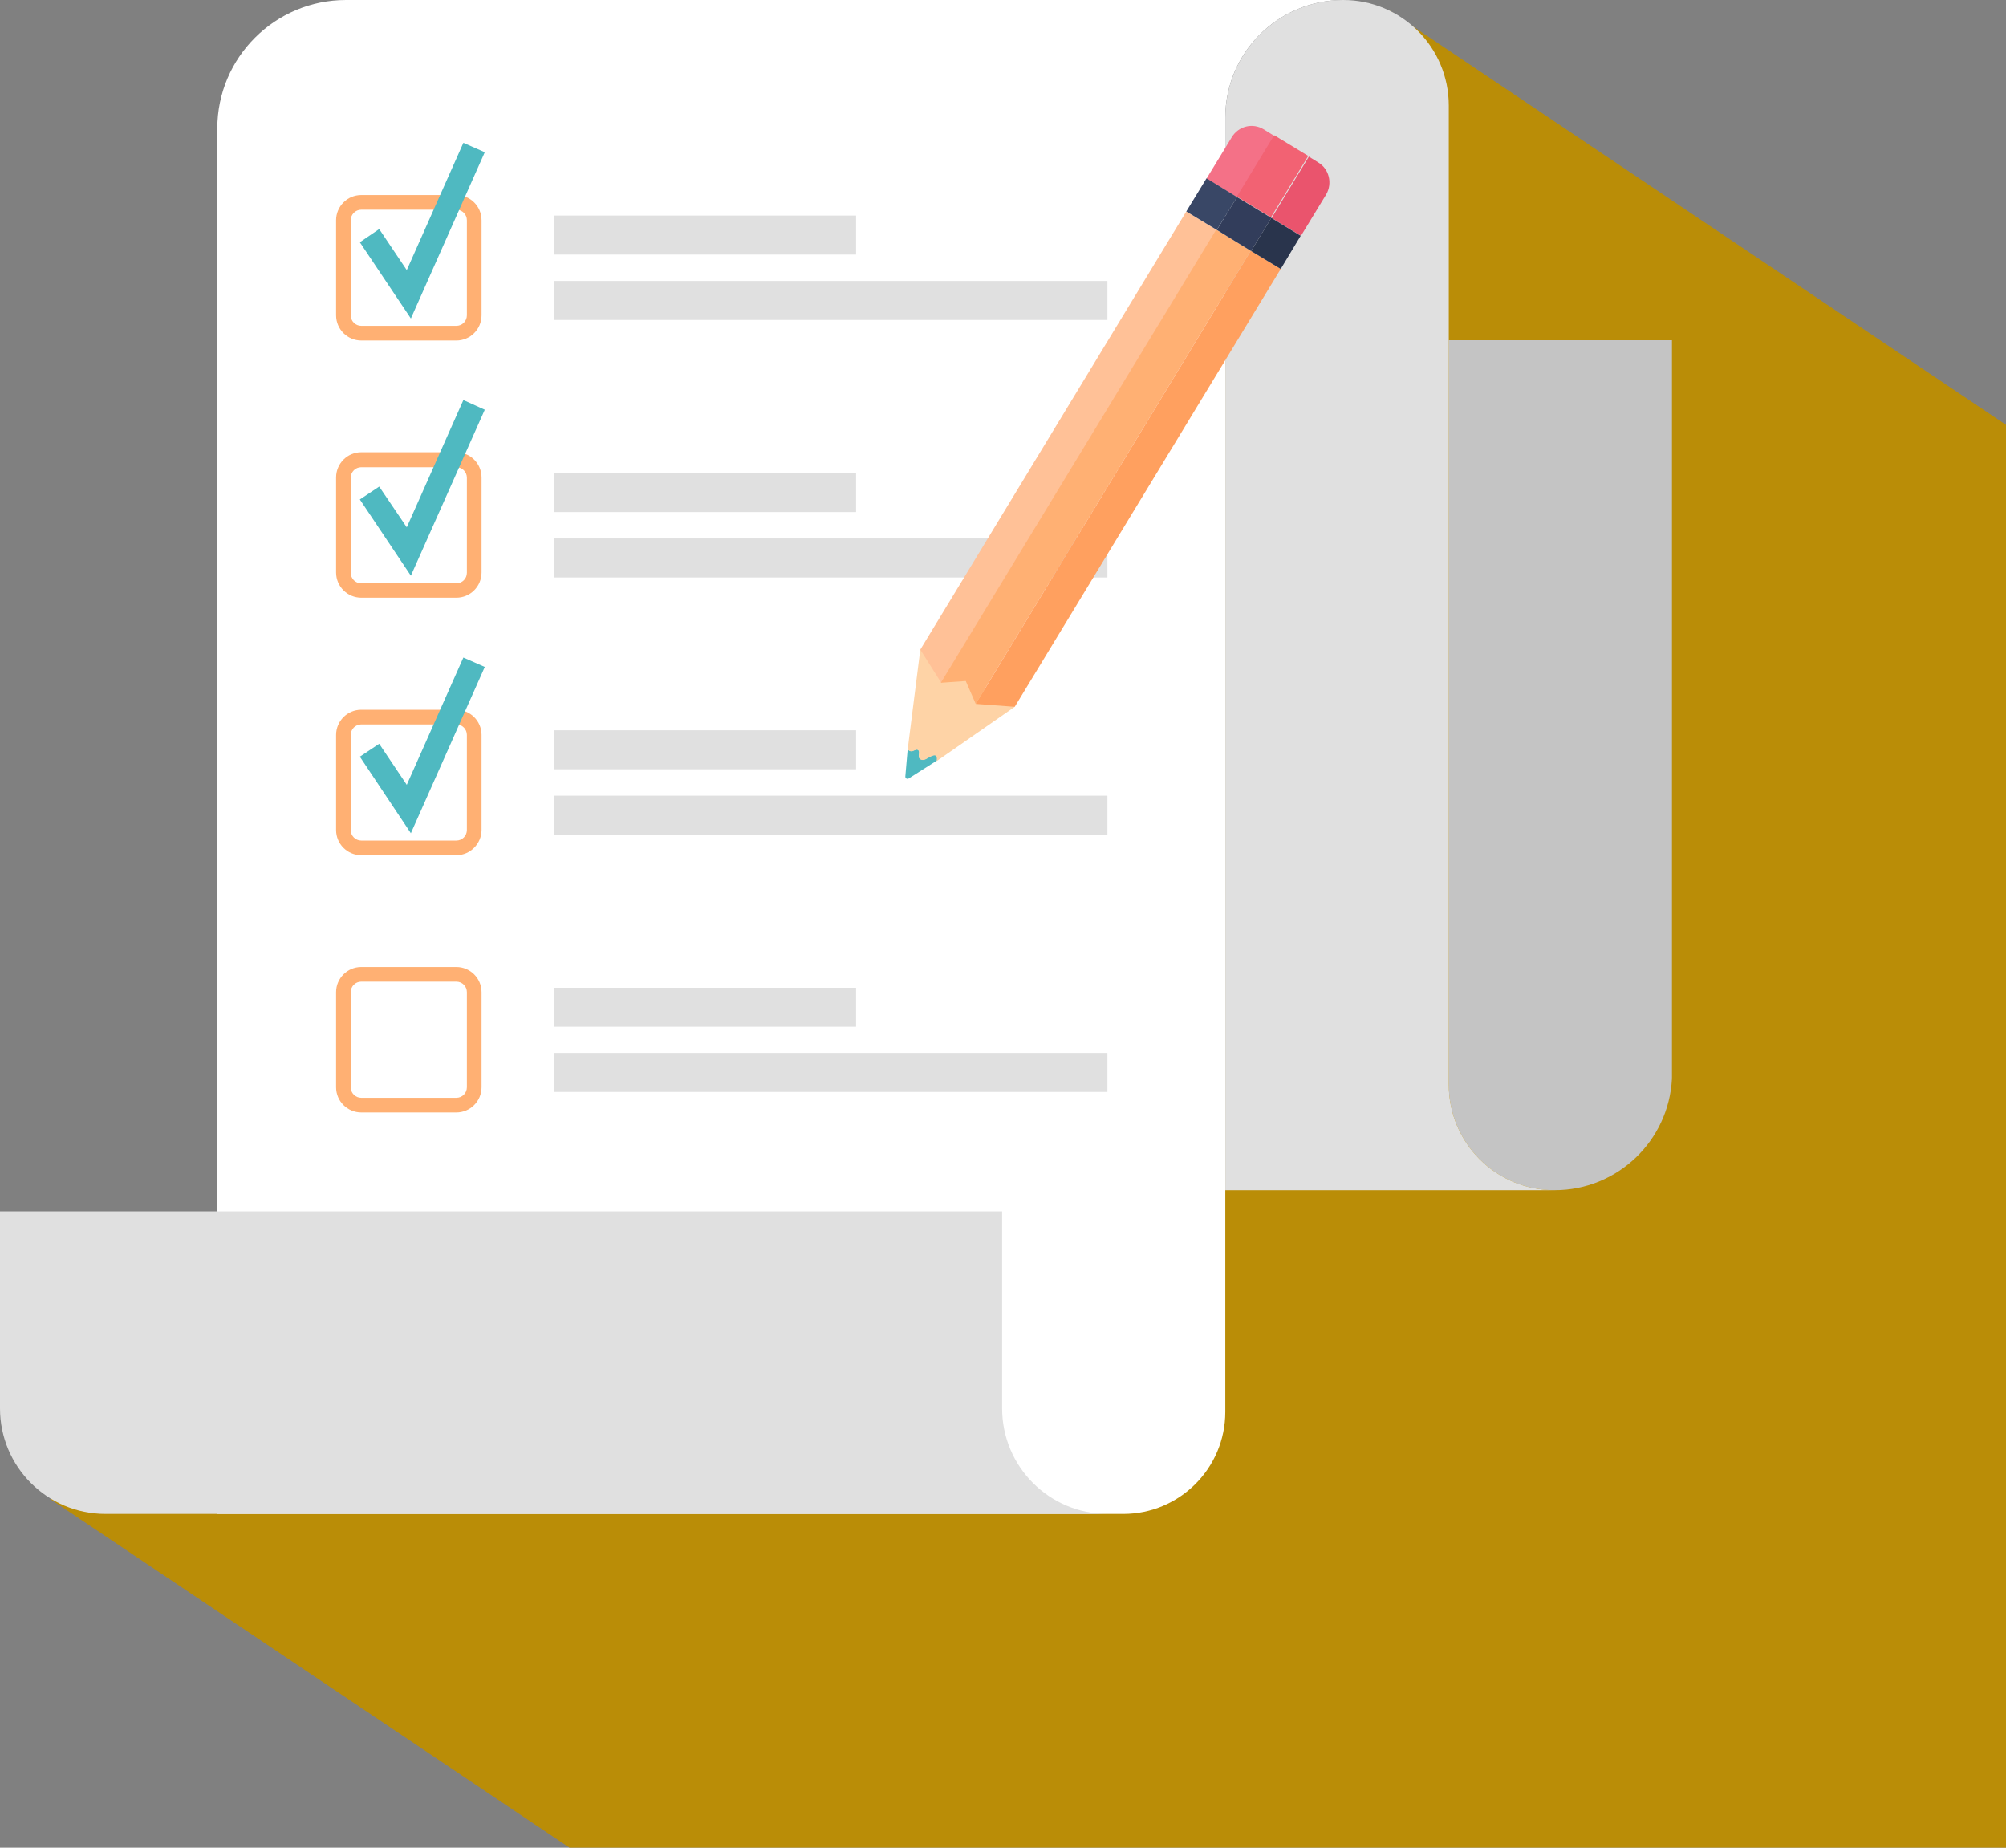 <?xml version="1.0" encoding="UTF-8"?> <!-- Generator: Adobe Illustrator 21.0.0, SVG Export Plug-In . SVG Version: 6.00 Build 0) --> <svg xmlns="http://www.w3.org/2000/svg" xmlns:xlink="http://www.w3.org/1999/xlink" x="0px" y="0px" viewBox="0 0 684 630" style="enable-background:new 0 0 684 630;" xml:space="preserve"><rect x="0" y="0" width="684" height="630" fill="#808080" stroke="none"/> <style type="text/css"> .st0{fill:#BA8D07;} .st1{fill:#FFFFFF;} .st2{fill:#C4C4C4;} .st3{fill:#E0E0E0;} .st4{fill:#FFB073;} .st5{fill:#4FB9C1;} .st6{fill:#FED3A6;} .st7{fill:#FFC197;} .st8{fill:#FFA05F;} .st9{fill:#F47187;} .st10{fill:#EA546D;} .st11{fill:#F26273;} .st12{fill:#323D5B;} .st13{fill:#394766;} .st14{fill:#29344C;} </style> <g id="BACKGROUNDS"> </g> <g id="OBJECTS"> <polygon class="st0" points="17.1,511.1 194.2,630 685.1,630 685.1,145.6 473.9,3.7 "></polygon> <g> <g> <path class="st1" d="M74.1,43.8L74.1,43.8v472.4H383c19.2,0,34.8-15.6,34.8-34.8V43.8v-3.7C417.8,18,435.8,0,458,0H118 C93.8,0,74.1,19.6,74.1,43.8z"></path> <path class="st2" d="M570.1,367.8V116H494v253.8c0,19.9,16.1,36,36,36l0,0h0.1C551.5,405.8,569,389,570.1,367.8z"></path> <path class="st3" d="M494,369.8V355V116V36c0-19.9-16.1-36-36-36h0l0,0c-22.2,0-40.2,18-40.2,40.2v3.7V355v7v43.8H530 C510.1,405.8,494,389.7,494,369.8z"></path> <path class="st3" d="M341.7,480.2V413H0v67.2c0,19.9,16.1,36,36,36l0,0h0.1h341.6C357.8,516.2,341.7,500.1,341.7,480.2z"></path> </g> <g> <g> <path class="st4" d="M155.6,116.1h-32.4c-4.7,0-8.6-3.8-8.6-8.6V75.1c0-4.7,3.8-8.6,8.6-8.6h32.4c4.7,0,8.6,3.8,8.6,8.6v32.4 C164.2,112.3,160.3,116.1,155.6,116.1z M123.2,71.5c-2,0-3.6,1.6-3.6,3.6v32.4c0,2,1.6,3.6,3.6,3.6h32.4c2,0,3.6-1.6,3.6-3.6 V75.1c0-2-1.6-3.6-3.6-3.6H123.2z"></path> </g> <g> <g> <polygon class="st5" points="140.1,108.6 122.7,82.6 129.3,78.1 138.7,92.1 158,48.7 165.3,51.9 "></polygon> </g> </g> <g> <path class="st4" d="M155.6,203.8h-32.4c-4.7,0-8.6-3.8-8.6-8.6v-32.4c0-4.7,3.8-8.6,8.6-8.6h32.4c4.7,0,8.6,3.8,8.6,8.6v32.4 C164.2,200,160.3,203.8,155.6,203.8z M123.2,159.3c-2,0-3.6,1.6-3.6,3.6v32.4c0,2,1.6,3.6,3.6,3.6h32.4c2,0,3.6-1.6,3.6-3.6 v-32.4c0-2-1.6-3.6-3.6-3.6H123.2z"></path> </g> <g> <g> <polygon class="st5" points="140.1,196.3 122.7,170.3 129.3,165.9 138.7,179.8 158,136.4 165.3,139.7 "></polygon> </g> </g> <g> <path class="st4" d="M155.6,291.6h-32.4c-4.7,0-8.6-3.8-8.6-8.6v-32.4c0-4.7,3.8-8.6,8.6-8.6h32.4c4.7,0,8.6,3.8,8.6,8.6V283 C164.2,287.7,160.3,291.6,155.6,291.6z M123.2,247c-2,0-3.6,1.6-3.6,3.6V283c0,2,1.6,3.6,3.6,3.6h32.4c2,0,3.6-1.6,3.6-3.6 v-32.4c0-2-1.6-3.6-3.6-3.6H123.2z"></path> </g> <g> <g> <polygon class="st5" points="140.1,284.1 122.7,258 129.3,253.6 138.7,267.6 158,224.2 165.3,227.4 "></polygon> </g> </g> <g> <path class="st4" d="M155.6,379.3h-32.4c-4.7,0-8.6-3.8-8.6-8.6v-32.4c0-4.7,3.8-8.6,8.6-8.6h32.4c4.7,0,8.6,3.8,8.6,8.6v32.4 C164.2,375.5,160.3,379.3,155.6,379.3z M123.2,334.7c-2,0-3.6,1.6-3.6,3.6v32.4c0,2,1.6,3.6,3.6,3.6h32.4c2,0,3.6-1.6,3.6-3.6 v-32.4c0-2-1.6-3.6-3.6-3.6H123.2z"></path> </g> <g> <rect x="188.8" y="359" class="st3" width="188.8" height="13.3"></rect> <rect x="188.8" y="336.8" class="st3" width="103.1" height="13.3"></rect> </g> <g> <rect x="188.8" y="271.3" class="st3" width="188.8" height="13.3"></rect> <rect x="188.8" y="249" class="st3" width="103.1" height="13.3"></rect> </g> <g> <rect x="188.8" y="183.6" class="st3" width="188.8" height="13.3"></rect> <rect x="188.8" y="161.3" class="st3" width="103.1" height="13.3"></rect> </g> <g> <rect x="188.8" y="95.8" class="st3" width="188.8" height="13.3"></rect> <rect x="188.8" y="73.5" class="st3" width="103.1" height="13.3"></rect> </g> </g> </g> <g> <g> <path class="st5" d="M316.7,258.2c-0.6,0.3-1.1,0.6-1.7,0.8c-0.6,0.1-1.3-0.1-1.6-0.7c-0.3-0.8,0.4-2-0.3-2.6 c-0.6-0.5-1.5,0.3-2.3,0.4c-0.5,0-1-0.2-1.3-0.7l-0.8,9.3c-0.1,0.7,0.7,1.1,1.2,0.7l9.6-6.1c0-0.5,0.1-0.9,0-1.3 C319.1,256.8,317.4,257.8,316.7,258.2z"></path> <path class="st6" d="M313.8,221.5l-4.3,34c0.3,0.4,0.8,0.7,1.3,0.7c0.8-0.1,1.7-0.9,2.3-0.4c0.7,0.6-0.1,1.8,0.3,2.6 c0.2,0.6,1,0.8,1.6,0.7c0.6-0.1,1.1-0.5,1.7-0.8c0.7-0.4,2.4-1.4,2.7-0.1c0.1,0.4,0.1,0.8,0,1.3L346,241L313.8,221.5z"></path> </g> <polygon class="st7" points="321,232.9 313.8,221.5 404.5,72.1 414.9,78.4 "></polygon> <polygon class="st4" points="332.7,240 329.3,232.2 320.8,232.8 414.7,78.3 426.5,85.5 "></polygon> <polygon class="st8" points="346,241 332.7,240 426.5,85.5 436.7,91.7 "></polygon> <g> <path class="st9" d="M430.9,44.1c-3.8-2.3-8.6-1.1-10.9,2.7l-8.6,14.1l10.5,6.4l12.7-20.9L430.9,44.1z"></path> <path class="st10" d="M449.5,55.4l-3.2-2l-12.7,20.9l10,6.1l8.6-14.1C454.4,62.5,453.2,57.6,449.5,55.4z"></path> <rect x="421.8" y="53.5" transform="matrix(0.519 -0.855 0.855 0.519 157.08 399.923)" class="st11" width="24.5" height="13.6"></rect> </g> <g> <polygon class="st12" points="421.8,67.2 414.9,78.4 426.6,85.6 433.5,74.3 "></polygon> <polygon class="st13" points="411.4,60.8 404.5,72.1 414.9,78.4 421.8,67.2 "></polygon> <polygon class="st14" points="443.5,80.4 433.5,74.3 426.6,85.6 436.7,91.7 "></polygon> </g> </g> </g> <g id="DESIGNED_BY_FREEPIK"> </g> </svg> 